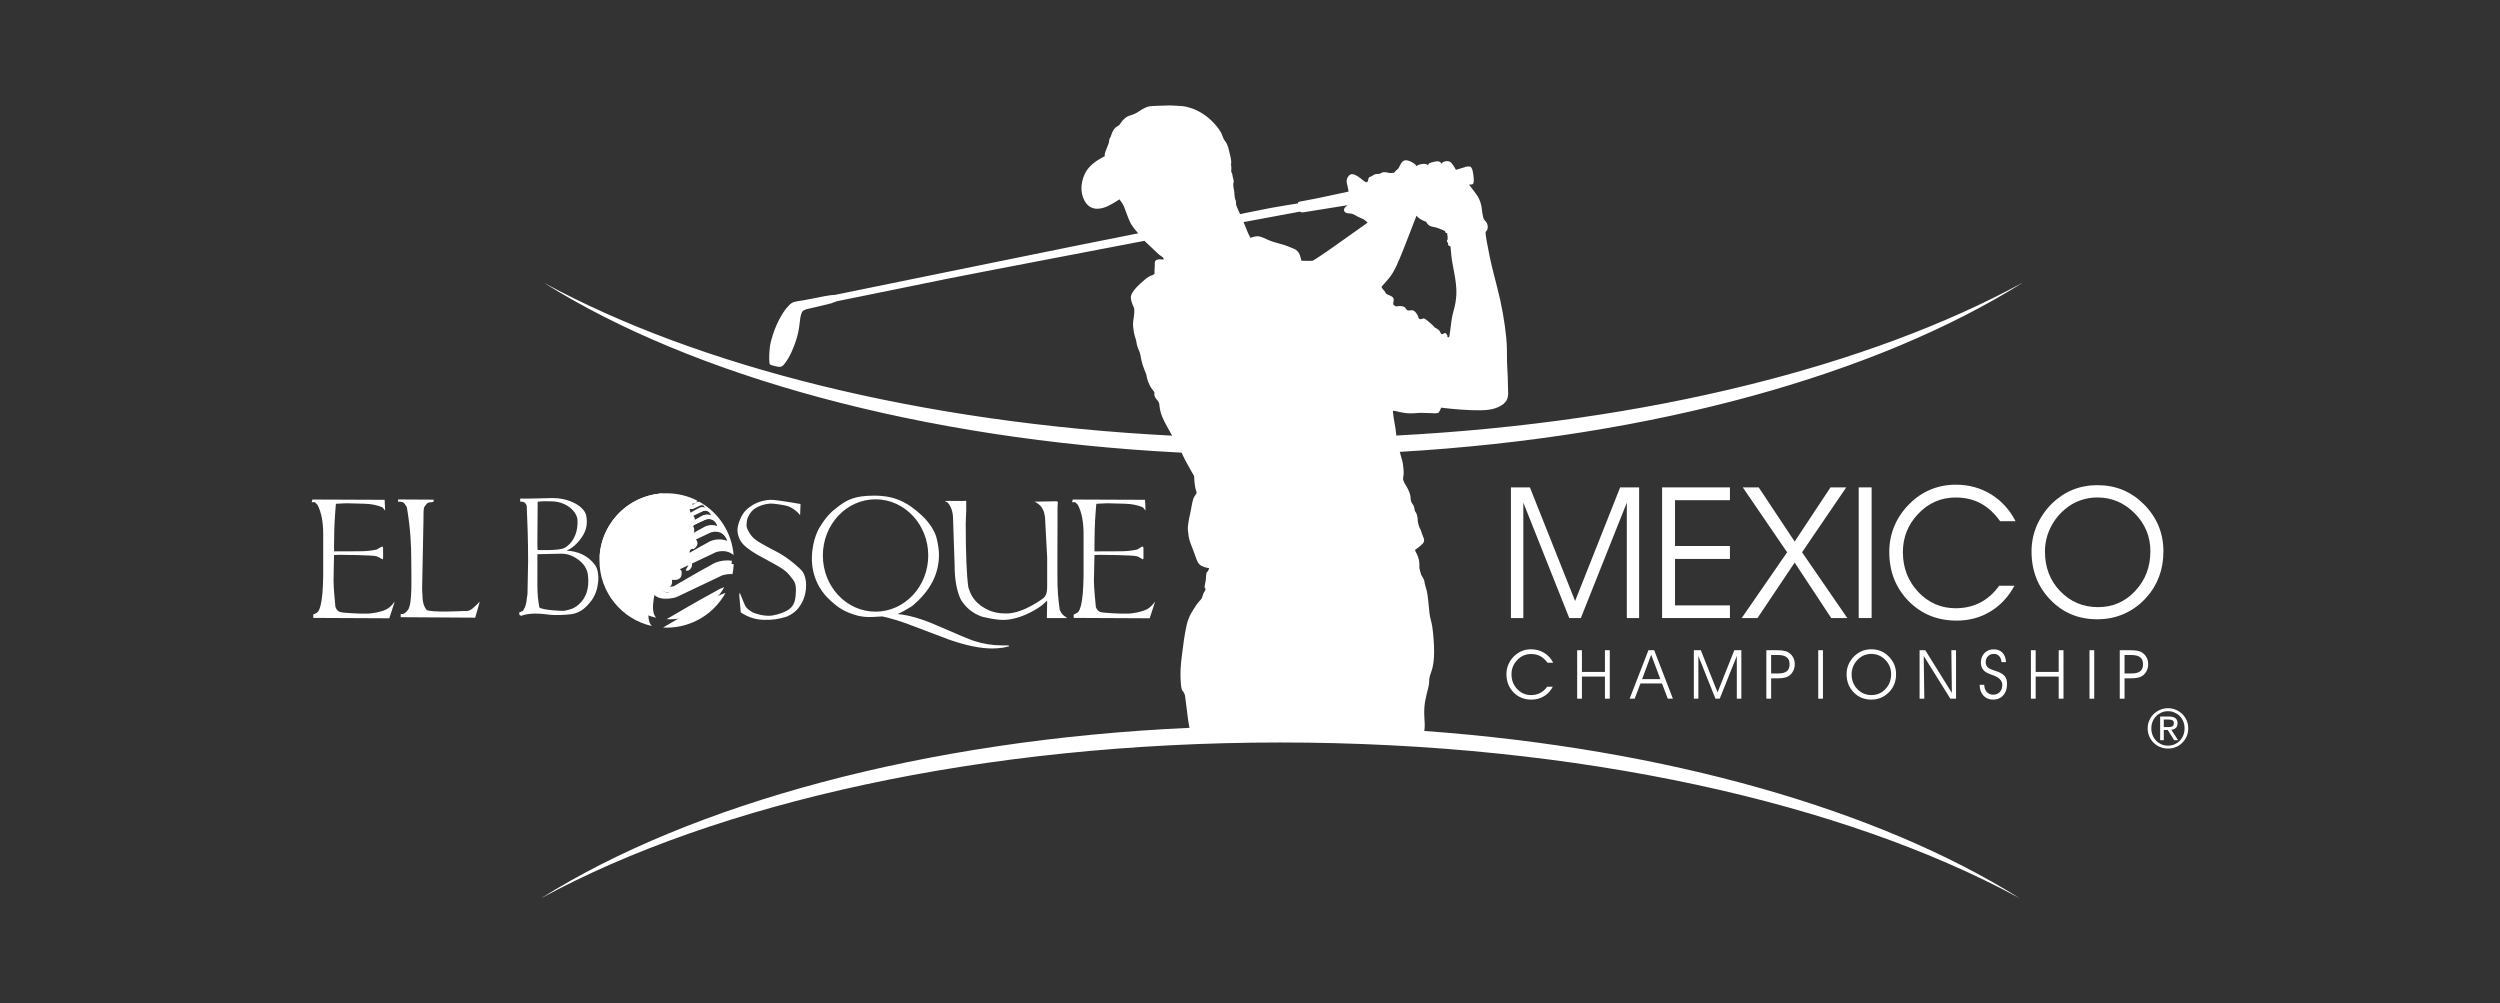 <?xml version="1.0" encoding="utf-8"?>
<!-- Generator: Adobe Illustrator 16.0.0, SVG Export Plug-In . SVG Version: 6.00 Build 0)  -->
<!DOCTYPE svg PUBLIC "-//W3C//DTD SVG 1.1 Tiny//EN" "http://www.w3.org/Graphics/SVG/1.1/DTD/svg11-tiny.dtd">
<svg version="1.1" baseProfile="tiny" id="Layer_1" xmlns="http://www.w3.org/2000/svg" xmlns:xlink="http://www.w3.org/1999/xlink"
	 x="0px" y="0px" width="249.139px" height="100px" viewBox="0 0 249.139 100" xml:space="preserve">
<rect x="0" y="0" width="249.139" height="100" fill="#333333" stroke="none"/>
<g>
	<g>
		<g>
			<g>
				<polygon fill="#FFFFFF" points="150.571,61.591 150.571,48.571 152.462,48.571 156.969,59.894 161.457,48.571 163.348,48.571 
					163.348,61.591 162.123,61.591 162.123,50.088 157.54,61.591 156.385,61.591 151.808,50.088 151.808,61.591 				"/>
			</g>
			<g>
				<polygon fill="#FFFFFF" points="166.926,54.411 172.396,54.411 172.396,55.7 166.926,55.7 166.926,60.331 172.396,60.331 
					172.396,61.591 165.637,61.591 165.637,48.571 172.396,48.571 172.396,49.847 166.926,49.847 				"/>
			</g>
			<g>
				<polygon fill="#FFFFFF" points="175.145,61.591 173.57,61.591 178.097,55.038 173.679,48.571 175.265,48.571 178.848,53.968 
					182.418,48.571 183.988,48.571 179.584,55.038 184.094,61.591 182.491,61.591 178.848,56.065 				"/>
			</g>
			<g>
				<rect x="185.23" y="48.571" fill="#FFFFFF" width="1.287" height="13.02"/>
			</g>
			<g>
				<path fill="#FFFFFF" d="M199.324,51.942c-0.584-0.813-1.234-1.407-1.959-1.789c-0.723-0.385-1.549-0.574-2.469-0.574
					c-1.451,0-2.691,0.535-3.721,1.611c-1.027,1.072-1.542,2.35-1.542,3.828c0,1.574,0.515,2.896,1.536,3.98
					c1.019,1.075,2.264,1.617,3.727,1.617c0.896,0,1.712-0.188,2.439-0.561c0.73-0.378,1.358-0.937,1.897-1.684h1.519
					c-0.6,1.108-1.393,1.966-2.397,2.572c-1.003,0.608-2.121,0.905-3.367,0.905c-1.915,0-3.515-0.651-4.796-1.956
					c-1.277-1.309-1.914-2.938-1.914-4.894c0-0.911,0.17-1.78,0.516-2.595c0.348-0.814,0.852-1.557,1.521-2.209
					c0.621-0.621,1.318-1.092,2.09-1.408c0.771-0.321,1.607-0.482,2.512-0.482c1.287,0,2.453,0.32,3.492,0.953
					c1.031,0.633,1.854,1.523,2.453,2.683L199.324,51.942L199.324,51.942z"/>
			</g>
			<g>
				<path fill="#FFFFFF" d="M154.221,66.046c-0.221-0.296-0.46-0.517-0.729-0.66c-0.265-0.139-0.572-0.211-0.913-0.211
					c-0.534,0-1,0.198-1.376,0.599c-0.383,0.395-0.574,0.87-0.574,1.418c0,0.587,0.189,1.074,0.566,1.476
					c0.381,0.401,0.842,0.601,1.384,0.601c0.331,0,0.633-0.069,0.904-0.208c0.271-0.143,0.505-0.352,0.702-0.628h0.563
					c-0.224,0.414-0.517,0.733-0.887,0.955c-0.372,0.223-0.791,0.333-1.251,0.333c-0.709,0-1.302-0.239-1.774-0.72
					c-0.473-0.486-0.71-1.088-0.71-1.819c0-0.332,0.06-0.656,0.191-0.959c0.126-0.3,0.316-0.576,0.563-0.822
					c0.231-0.225,0.486-0.401,0.778-0.521c0.282-0.114,0.591-0.174,0.927-0.174c0.48,0,0.91,0.114,1.295,0.351
					c0.388,0.235,0.688,0.565,0.91,0.991H154.221L154.221,66.046z"/>
			</g>
			<g>
				<polygon fill="#FFFFFF" points="157.648,69.627 157.174,69.627 157.174,64.798 157.648,64.798 157.648,66.962 159.941,66.962 
					159.941,64.798 160.423,64.798 160.423,69.627 159.941,69.627 159.941,67.424 157.648,67.424 				"/>
			</g>
			<g>
				<g>
					<path fill="#FFFFFF" d="M164.848,64.798h-0.572l-1.873,4.829h0.5l0.577-1.516h2.147l0.578,1.516h0.508L164.848,64.798z
						 M163.645,67.677l0.905-2.426l0.914,2.426H163.645z"/>
				</g>
			</g>
			<g>
				<polygon fill="#FFFFFF" points="168.8,69.627 168.8,64.798 169.496,64.798 171.164,68.999 172.834,64.798 173.535,64.798 
					173.535,69.627 173.082,69.627 173.082,65.367 171.381,69.627 170.955,69.627 169.252,65.367 169.252,69.627 				"/>
			</g>
			<g>
				<g>
					<path fill="#FFFFFF" d="M178.688,65.495c-0.118-0.207-0.28-0.371-0.491-0.5c-0.116-0.07-0.265-0.117-0.439-0.146
						c-0.177-0.033-0.418-0.051-0.708-0.051h-1.024v4.829h0.478v-2.03h0.632c0.273,0,0.5-0.016,0.684-0.057
						c0.176-0.036,0.326-0.101,0.456-0.186c0.186-0.123,0.322-0.287,0.427-0.492c0.107-0.207,0.156-0.432,0.156-0.674
						C178.857,65.927,178.801,65.698,178.688,65.495z M178.064,66.896c-0.186,0.145-0.477,0.219-0.865,0.219h-0.696v-1.842h0.661
						c0.41,0,0.707,0.078,0.895,0.229c0.19,0.144,0.283,0.381,0.283,0.706C178.342,66.517,178.249,66.745,178.064,66.896z"/>
				</g>
			</g>
			<g>
				<rect x="181.198" y="64.798" fill="#FFFFFF" width="0.47" height="4.829"/>
			</g>
			<g>
				<g>
					<path fill="#FFFFFF" d="M188.767,66.217c-0.124-0.296-0.313-0.564-0.552-0.806c-0.238-0.236-0.502-0.413-0.792-0.533
						c-0.288-0.114-0.604-0.174-0.94-0.174c-0.333,0-0.64,0.06-0.924,0.174c-0.282,0.117-0.545,0.297-0.779,0.521
						c-0.244,0.246-0.432,0.522-0.563,0.822c-0.133,0.308-0.194,0.627-0.194,0.959c0,0.725,0.231,1.323,0.707,1.813
						c0.47,0.486,1.053,0.727,1.75,0.727c0.358,0,0.691-0.063,1.005-0.203c0.309-0.136,0.587-0.338,0.834-0.611
						c0.209-0.232,0.368-0.492,0.477-0.779c0.106-0.287,0.158-0.602,0.158-0.945C188.953,66.839,188.895,66.517,188.767,66.217z
						 M187.898,68.663c-0.375,0.405-0.84,0.604-1.393,0.604c-0.563,0-1.029-0.199-1.412-0.598c-0.387-0.4-0.57-0.892-0.57-1.481
						c0-0.295,0.061-0.582,0.193-0.86c0.131-0.282,0.313-0.515,0.541-0.714c0.175-0.148,0.367-0.263,0.576-0.335
						c0.207-0.074,0.422-0.116,0.646-0.116c0.548,0,1.009,0.203,1.401,0.596c0.391,0.398,0.582,0.871,0.582,1.417
						C188.463,67.766,188.279,68.259,187.898,68.663z"/>
				</g>
			</g>
			<g>
				<g>
					<path fill="#FFFFFF" d="M215.096,52.377c-0.328-0.79-0.826-1.504-1.475-2.151c-0.635-0.624-1.329-1.097-2.104-1.415
						c-0.767-0.306-1.608-0.462-2.51-0.462c-0.88,0-1.697,0.156-2.454,0.462c-0.761,0.309-1.456,0.78-2.086,1.386
						c-0.649,0.658-1.146,1.391-1.495,2.189c-0.345,0.816-0.518,1.674-0.518,2.565c0,1.922,0.621,3.523,1.88,4.823
						c1.254,1.301,2.812,1.941,4.665,1.941c0.96,0,1.852-0.179,2.678-0.544c0.829-0.364,1.567-0.906,2.227-1.629
						c0.559-0.624,0.979-1.317,1.262-2.083c0.287-0.764,0.43-1.6,0.43-2.509C215.596,54.034,215.436,53.171,215.096,52.377z
						 M212.782,58.894c-0.995,1.075-2.234,1.611-3.703,1.611c-1.493,0-2.753-0.536-3.772-1.594
						c-1.016-1.059-1.516-2.376-1.516-3.941c0-0.783,0.161-1.551,0.509-2.298c0.355-0.749,0.845-1.378,1.45-1.894
						c0.463-0.402,0.98-0.704,1.53-0.901c0.556-0.198,1.121-0.303,1.72-0.303c1.457,0,2.693,0.532,3.739,1.585
						c1.043,1.058,1.559,2.313,1.559,3.772C214.297,56.5,213.797,57.819,212.782,58.894z"/>
				</g>
			</g>
			<g>
				<polygon fill="#FFFFFF" points="194.514,69.053 194.463,64.798 194.93,64.798 194.93,69.627 194.362,69.627 191.711,65.373 
					191.768,69.627 191.298,69.627 191.298,64.798 191.865,64.798 				"/>
			</g>
			<g>
				<path fill="#FFFFFF" d="M197.281,68.244h0.457c0.01,0.301,0.094,0.541,0.254,0.716c0.158,0.18,0.375,0.27,0.631,0.27
					c0.281,0,0.502-0.09,0.672-0.268c0.161-0.177,0.245-0.41,0.245-0.718c0-0.433-0.341-0.764-1.015-0.986
					c-0.054-0.018-0.093-0.034-0.119-0.042c-0.354-0.121-0.609-0.274-0.764-0.461c-0.155-0.186-0.236-0.43-0.236-0.731
					c0-0.386,0.124-0.698,0.355-0.946c0.247-0.246,0.557-0.367,0.935-0.367c0.365,0,0.648,0.114,0.861,0.334
					c0.219,0.227,0.331,0.535,0.354,0.943h-0.447c-0.025-0.264-0.102-0.467-0.236-0.606c-0.133-0.147-0.306-0.218-0.532-0.218
					c-0.236,0-0.437,0.079-0.586,0.236c-0.15,0.152-0.226,0.352-0.226,0.594c0,0.127,0.023,0.237,0.07,0.324
					c0.044,0.098,0.114,0.177,0.209,0.252c0.104,0.077,0.301,0.16,0.589,0.253c0.165,0.054,0.294,0.093,0.375,0.132
					c0.315,0.117,0.542,0.277,0.681,0.462c0.141,0.188,0.205,0.438,0.205,0.75c0,0.465-0.125,0.845-0.379,1.127
					c-0.258,0.288-0.595,0.427-1.016,0.427c-0.391,0-0.713-0.133-0.96-0.403C197.414,69.046,197.287,68.691,197.281,68.244z"/>
			</g>
			<g>
				<polygon fill="#FFFFFF" points="202.867,69.627 202.391,69.627 202.391,64.798 202.867,64.798 202.867,66.962 205.16,66.962 
					205.16,64.798 205.639,64.798 205.639,69.627 205.16,69.627 205.16,67.424 202.867,67.424 				"/>
			</g>
			<g>
				<rect x="208.23" y="64.798" fill="#FFFFFF" width="0.471" height="4.829"/>
			</g>
			<g>
				<g>
					<path fill="#FFFFFF" d="M213.907,65.495c-0.117-0.207-0.277-0.371-0.488-0.5c-0.119-0.07-0.266-0.117-0.443-0.146
						c-0.174-0.033-0.409-0.051-0.7-0.051h-1.03v4.829h0.477v-2.03h0.633c0.277,0,0.505-0.016,0.679-0.057
						c0.178-0.036,0.334-0.101,0.463-0.186c0.184-0.123,0.324-0.287,0.428-0.492c0.104-0.207,0.154-0.432,0.154-0.674
						C214.079,65.927,214.022,65.698,213.907,65.495z M213.282,66.896c-0.188,0.145-0.471,0.219-0.864,0.219h-0.696v-1.842h0.657
						c0.417,0,0.713,0.078,0.901,0.229c0.193,0.144,0.285,0.381,0.285,0.706C213.565,66.517,213.473,66.745,213.282,66.896z"/>
				</g>
			</g>
			<g>
				<g>
					<path fill="#FFFFFF" d="M217.912,71.794c-0.107-0.248-0.254-0.458-0.439-0.641c-0.178-0.176-0.391-0.316-0.637-0.42
						c-0.244-0.104-0.506-0.157-0.781-0.157c-0.279,0-0.539,0.053-0.783,0.157c-0.248,0.103-0.461,0.244-0.648,0.42
						c-0.18,0.182-0.33,0.393-0.434,0.641c-0.107,0.238-0.166,0.506-0.166,0.787c0,0.29,0.059,0.56,0.166,0.803
						c0.104,0.244,0.254,0.461,0.434,0.639c0.188,0.184,0.4,0.326,0.648,0.426c0.244,0.1,0.504,0.15,0.783,0.15
						c0.275,0,0.537-0.051,0.781-0.15c0.246-0.1,0.459-0.242,0.637-0.426c0.185-0.178,0.332-0.395,0.439-0.639
						c0.105-0.243,0.16-0.513,0.16-0.803C218.072,72.3,218.018,72.032,217.912,71.794z M217.58,73.269
						c-0.082,0.207-0.201,0.391-0.349,0.543c-0.148,0.154-0.324,0.279-0.525,0.364c-0.199,0.088-0.416,0.131-0.65,0.131
						c-0.236,0-0.459-0.043-0.66-0.131c-0.201-0.087-0.375-0.21-0.525-0.364c-0.15-0.152-0.268-0.336-0.352-0.543
						c-0.082-0.211-0.127-0.441-0.127-0.688c0-0.241,0.045-0.466,0.127-0.672c0.084-0.211,0.201-0.39,0.352-0.542
						c0.15-0.153,0.324-0.269,0.525-0.359c0.201-0.092,0.424-0.132,0.66-0.132c0.234,0,0.451,0.04,0.65,0.132
						c0.201,0.091,0.377,0.206,0.525,0.359c0.148,0.152,0.264,0.331,0.349,0.542c0.084,0.207,0.123,0.431,0.123,0.672
						C217.703,72.827,217.664,73.058,217.58,73.269z"/>
				</g>
			</g>
			<g>
				<g>
					<path fill="#FFFFFF" d="M216.387,72.726c0.174-0.018,0.318-0.076,0.436-0.176c0.123-0.097,0.182-0.25,0.182-0.463
						c0-0.229-0.066-0.395-0.205-0.51c-0.137-0.107-0.34-0.168-0.619-0.168h-0.91v2.357h0.363v-1.016h0.393l0.637,1.016h0.393
						L216.387,72.726z M216.02,72.457h-0.387v-0.749h0.488c0.061,0,0.117,0.004,0.186,0.017c0.063,0.007,0.115,0.024,0.166,0.046
						c0.049,0.027,0.088,0.063,0.119,0.111c0.031,0.043,0.045,0.111,0.045,0.188c0,0.094-0.018,0.164-0.049,0.217
						c-0.039,0.054-0.082,0.092-0.139,0.117c-0.061,0.022-0.123,0.039-0.197,0.043C216.18,72.453,216.1,72.457,216.02,72.457z"/>
				</g>
			</g>
			<path fill="#FFFFFF" d="M70.916,56.272c-1.354,0.725-3.76,2.145-3.76,2.145c-1.728,0.461-0.721-2.521-0.721-2.521
				c0.246,0.759,1.686,0.377,1.686,0.377c1.316-0.655,3.205-1.518,3.205-1.518c0.744-0.201,1.254-0.006,1.597,0.283
				c-0.169-2.107-1.392-3.917-3.141-4.898c-0.142-0.022-0.23,0.043-0.23,0.043c-0.158,0.082-0.429,0.244-0.429,0.244
				c-0.195,0.052-0.083-0.287-0.083-0.287c0.029,0.087,0.19,0.043,0.19,0.043c0.117-0.054,0.269-0.129,0.336-0.158
				c-0.84-0.432-1.795-0.672-2.807-0.672c-3.415,0-6.184,2.768-6.184,6.181c0,2.941,2.057,5.405,4.813,6.028
				c-0.741-0.754,0.07-3.162,0.07-3.162c0.328,1.001,2.223,0.496,2.223,0.496c1.729-0.871,4.22-2,4.22-2
				c0.339-0.094,0.644-0.12,0.914-0.109c0.063-0.291,0.101-0.598,0.118-0.902C71.729,55.7,70.916,56.272,70.916,56.272z
				 M68.689,50.628c0.056,0.174,0.38,0.087,0.38,0.087c0.3-0.15,0.726-0.345,0.726-0.345c0.398-0.109,0.501,0.293,0.501,0.293
				c-0.349-0.124-0.595,0.052-0.595,0.052c-0.31,0.162-0.847,0.481-0.847,0.481C68.462,51.304,68.689,50.628,68.689,50.628z
				 M68.41,51.321c0.082,0.262,0.576,0.136,0.576,0.136c0.453-0.23,1.107-0.528,1.107-0.528c0.608-0.162,0.766,0.441,0.766,0.441
				c-0.533-0.18-0.906,0.087-0.906,0.087c-0.469,0.248-1.301,0.739-1.301,0.739C68.061,52.353,68.41,51.321,68.41,51.321z
				 M67.806,52.353c0.132,0.394,0.874,0.201,0.874,0.201c0.682-0.346,1.66-0.789,1.66-0.789c0.911-0.253,1.145,0.66,1.145,0.66
				c-0.791-0.279-1.361,0.129-1.361,0.129c-0.7,0.365-1.944,1.104-1.944,1.104C67.286,53.896,67.806,52.353,67.806,52.353z
				 M67.232,53.792c0.184,0.558,1.239,0.278,1.239,0.278c0.968-0.486,2.358-1.118,2.358-1.118c1.303-0.354,1.633,0.943,1.633,0.943
				c-1.133-0.399-1.932,0.175-1.932,0.175c-0.995,0.532-2.771,1.575-2.771,1.575C66.493,55.983,67.232,53.792,67.232,53.792z
				 M66.429,61.704c0.109,0.007,0.219,0.011,0.331,0.011c2.332,0,4.361-1.291,5.414-3.198c-0.516,0.169-0.813,0.379-0.813,0.379
				C69.649,59.81,66.677,61.558,66.429,61.704z"/>
			<path fill="#FFFFFF" d="M39.32,60.007l-0.525,1.607l-7.577-0.036v-0.333c0,0,0.405-0.168,0.495-0.305
				c0.166-0.258,0.314-0.712,0.411-1.76c0.147-1.619,0.006-0.035,0.006-0.051c0.042-0.545,0.07-1.146,0.079-1.801
				c0.009-0.448,0.009-1.036,0-1.776c0-0.865,0-2.329,0-2.329c0-1.226-0.191-2.195-0.572-2.915l-0.263-0.264h-0.308l0.058-0.264
				l7.208,0.028l0.027,0.559l0.02,0.509l-0.262-0.315c-0.494-0.219-1.083-0.343-1.771-0.361c-0.592-0.015-1.194-0.031-1.799-0.047
				L33.519,50.2l-0.049,0.045c0,0-0.117,1.365-0.154,2.461c-0.034,1.096-0.024,2.24-0.024,2.24c0.179,0.012,2.267-0.011,2.588-0.011
				c0.617,0,1.176-0.06,1.678-0.174c0,0,0.217-0.144,0.422-0.259c0.197-0.113,0.197,0.107,0.197,0.107v1.035l-0.059,0.107
				c0,0-0.255-0.175-0.561-0.309c-0.303-0.133-3.681-0.152-3.681-0.152l-0.585,0.02c0,0-0.045,1.782-0.049,2.52
				c-0.008,0.73,0.165,2.431,0.165,2.431s-0.02,0.247,0.136,0.458c0.149,0.212,0.333,0.268,0.333,0.268
				c0.293,0.099,1.993,0.178,2.539,0.164c0.801,0.011,1.503-0.212,1.503-0.212s0.515-0.104,0.877-0.402
				c0.366-0.301,0.479-0.527,0.479-0.527h0.047V60.007z M47.81,59.953c-0.119,0.466-0.455,1.6-0.455,1.6l-7.421-0.046v-0.339
				c0,0,0.305,0.195,0.735-0.413c0.435-0.604,0.317-3.166,0.317-4.787c0-1.712-0.083-3.289-0.436-5.399c0,0-0.219-0.454-0.414-0.523
				C39.938,49.975,39.672,50,39.672,50v-0.226l3.552,0.02c0,0.078-0.008,0.092-0.036,0.219c-0.212,0.056-0.302,0.021-0.494,0.077
				c-0.188,0.057-0.43,0.472-0.43,0.472c-0.082,0.348-0.049,0.69-0.063,1.315c-0.01,0.683-0.135,6.854-0.135,6.854
				c0.018,0.287,0.035,0.582,0.046,0.879c0.019,0.35,0.096,0.65,0.23,0.912c0.017,0.063,0.173,0.273,0.182,0.273
				c0.536,0.267,3.771,0.094,3.771,0.094s0.363,0.087,0.753-0.213C47.43,60.37,47.81,59.953,47.81,59.953z M59.309,56.325
				c0.529,0.738,0.395,2.527-0.369,3.527c-0.756,0.991-1.392,1.339-2.378,1.393c0,0-1.119,0.118-2.077-0.016
				c-0.524-0.074-0.923-0.08-1.176-0.08c-0.516,0-0.969,0.072-1.359,0.219l-0.173-0.064l-0.044-0.26l0.354-0.154
				c0.177-0.213,0.293-0.494,0.356-0.834c0.037-0.295,0.08-0.588,0.124-0.875l0.061-3.227c0-2.09-0.061-3.911-0.136-5.492
				c0,0,0-0.174-0.175-0.345c-0.169-0.173-0.475-0.116-0.475-0.116v-0.309c0.353,0.018,2.813-0.05,3.109-0.055
				c1.811-0.039,3.274,0.846,3.465,1.734c0.189,0.881-0.094,1.514-0.094,1.514s-0.185,0.562-0.782,1.204
				c-0.598,0.638-1.089,0.784-1.089,0.784C57.597,54.935,58.616,55.363,59.309,56.325z M57.232,51.028
				c-0.478-0.658-1.366-1.065-2.261-1.065c-0.268,0-0.796-0.046-1.39,0.037l-0.029,4.148l0.017,0.66c0,0,2.135,0.091,2.675-0.198
				c0.848-0.454,1.265-1.438,1.304-2.34C57.571,51.852,57.588,51.524,57.232,51.028z M58.583,57.261
				c-0.084-0.595-0.414-1.104-1.003-1.524c-0.543-0.391-1.112-0.575-1.695-0.558l-2.33,0.051l-0.002,3.178
				c0.009,0.813,0.078,1.521,0.199,2.129c0.313,0.266,2.309,0.373,2.549,0.322c0.727-0.162,0.801-0.227,1.139-0.43
				c0.793-0.577,1.188-1.41,1.188-2.5C58.629,57.712,58.612,57.491,58.583,57.261z M79.951,56.926
				c0.281,0.396,0.387,0.917,0.382,1.39c-0.005,1.189-0.464,1.879-0.767,2.281c-0.433,0.565-1.158,0.85-1.158,0.85
				c-0.814,0.258-1.377,0.335-2.238,0.324c-0.863-0.014-1.595-0.248-2.348-0.741l-0.15-1.712l0.045-0.264
				c0.152,0.354,0.355,0.888,0.512,1.241c0.205,0.401,0.441,0.532,0.814,0.749c0.544,0.213,1.07,0.324,1.577,0.324
				c0.47,0,1.234-0.215,1.74-0.479c0.805-0.42,0.934-1.03,0.956-2.037c0.021-0.781-0.229-1.002-0.476-1.33
				c-0.507-0.642-0.717-0.807-2.457-1.746c-2.578-1.328-2.643-1.906-2.819-2.454c-0.182-0.55,0.016-1.186,0.261-1.72
				c0.259-0.579,0.655-0.953,1.169-1.264c0.57-0.353,1.332-0.544,1.93-0.526c0.593,0.016,2.855,0.414,2.855,0.414l-0.043,1.113
				c-0.332-0.425-0.891-0.845-1.437-0.954c-0.549-0.115-1.23-0.211-1.542-0.2c-0.315,0.013-1.471,0.184-1.979,0.938
				c-0.425,0.638-0.34,0.861-0.379,1.167c-0.025,0.233,0.118,0.657,0.553,1.179c0.354,0.434,1.282,0.901,2.587,1.589
				C78.611,55.626,79.797,56.708,79.951,56.926z M100.485,64.315h-0.647c-0.949,0-1.877-0.148-2.795-0.451
				c-0.381-0.121-1.619-0.641-3.717-1.552c-1.482-0.649-2.77-1.022-3.856-1.114l0.093-0.061l0.121-0.045
				c0.328-0.147,1.219-0.697,1.219-0.697c1.778-1.479,2.67-3.177,2.67-5.09c0-0.545-0.098-1.097-0.232-1.667
				c-0.15-0.646-0.701-1.559-1.526-2.317c-1.422-1.301-2.695-1.938-4.751-1.926c-1.891,0.012-2.639,0.398-3.57,1.115
				c-0.564,0.437-1.105,0.859-1.837,2.088c0,0-0.7,1.089-0.747,2.92c-0.051,1.838,0.762,3.313,1.71,4.199
				c0.944,0.89,1.474,1.185,2.423,1.512c1.195,0.412,2.117,0.221,2.885,0.202c0.195,0.04,0.395,0.085,0.595,0.139
				c0.522,0.134,1.073,0.304,1.654,0.509c1.466,0.543,2.917,1.096,4.37,1.65c1.695,0.596,3.141,0.896,4.335,0.896
				c0.35,0,0.694-0.029,1.032-0.077h0.044l0.636-0.148L100.485,64.315z M87.25,60.955c-2.898,0-5.248-2.504-5.248-5.597
				c0-3.092,2.35-5.599,5.248-5.599c2.902,0,5.254,2.507,5.254,5.599C92.504,58.451,90.152,60.955,87.25,60.955z M106.347,61.591
				h-2.021l0.03-1.738l-0.538,0.482c0,0-1.658,1.291-3.592,1.436c-0.922,0.067-2.386-0.324-2.386-0.324
				c-1.018-0.372-1.589-0.932-2.063-1.651l-0.049-0.094c-0.402-0.87-0.596-2.016-0.596-3.422c0-0.194-0.147-4.366-0.161-4.769
				c-0.024-0.454-0.139-0.841-0.336-1.171l-0.199-0.266l-0.277-0.138c0.237-0.053,1.892,0.022,2.128-0.029
				c0.022,0.502,0.005,1.251-0.047,2.238c0,3.041,0.089,5.17,0.262,6.387l0.109,0.308c0.256,0.761,0.787,1.362,1.588,1.804
				c0.71,0.394,1.384,0.494,2.085,0.494c1.735,0,3.714-1.544,3.714-1.544c0.37-0.367,0.358-0.779,0.358-1.265
				c0-0.151,0-0.352,0-0.599v-2.178l-0.216-4.042l-0.102-0.492c0,0-0.15-0.422-0.422-0.679s-0.53-0.345-0.53-0.345l2.212-0.041
				l0.122,0.061l-0.034,0.572V52.3c0,0-0.023,4.859,0,6.018c0.027,1.15,0.22,2.451,0.22,2.451l0.158,0.31l0.179,0.214
				L106.347,61.591z M115.095,60.007l-0.521,1.607L107,61.578v-0.333c0,0,0.398-0.168,0.492-0.305
				c0.166-0.258,0.309-0.712,0.41-1.76c0.148-1.619,0.004-0.035,0.004-0.051c0.045-0.545,0.068-1.146,0.078-1.801
				c0.009-0.448,0.009-1.036,0-1.776c0-0.865,0-2.329,0-2.329c0-1.226-0.191-2.195-0.57-2.915l-0.263-0.264h-0.31l0.063-0.264
				l7.205,0.028l0.03,0.559l0.017,0.509l-0.261-0.315c-0.493-0.219-1.082-0.343-1.77-0.361c-0.597-0.015-1.194-0.031-1.802-0.047
				l-1.026,0.047l-0.047,0.045c0,0-0.122,1.365-0.154,2.461c-0.038,1.096-0.024,2.24-0.024,2.24
				c0.174,0.012,2.267-0.011,2.584-0.011c0.617,0,1.178-0.06,1.68-0.174c0,0,0.219-0.144,0.42-0.259
				c0.197-0.113,0.197,0.107,0.197,0.107v1.035l-0.061,0.107c0,0-0.246-0.175-0.557-0.309c-0.305-0.133-3.685-0.152-3.685-0.152
				l-0.581,0.02c0,0-0.046,1.782-0.054,2.52c-0.007,0.73,0.174,2.431,0.174,2.431s-0.024,0.247,0.13,0.458
				c0.152,0.212,0.331,0.268,0.331,0.268c0.302,0.099,1.997,0.178,2.544,0.164c0.803,0.011,1.496-0.212,1.496-0.212
				s0.514-0.104,0.882-0.402c0.363-0.301,0.478-0.527,0.478-0.527h0.044V60.007z"/>
			<g>
				<path fill="#FFFFFF" d="M59.818,55.813c-0.064-0.053-0.039-0.383-0.039-0.383l-0.025,0.005c0.09-1.419,0.627-2.822,1.635-3.978
					c1.227-1.414,2.925-2.189,4.661-2.289l0.003,0.035c0.014,0.092,0.641,0.104,0.782,0.21c0.132,0.101,0.251,0.041,0.251,0.041
					c1.049,0.049,0.969,0.496,0.969,0.496c0.9,0.116,0.734,0.671,0.734,0.671c-0.17,0.275,0.173,0.65,0.173,0.65
					c0.583,0.434,0.112,1.168,0.112,1.168c0.232,0.321,0.031,0.786,0.031,0.786c-0.051,0.145,0.158,0.437,0.158,0.437
					c0.62,0.609-0.134,1.05-0.134,1.05c-0.331-0.087-0.401,0.224-0.401,0.224c0.036,0.45-0.248,0.672-0.248,0.672
					c-0.566,0.075-0.693,0.35-0.693,0.35c-0.381,0.523,0.121,0.925,0.121,0.925c0.219,1.129-0.947,0.894-0.947,0.894
					c0.17,0.978-0.939,0.92-0.939,0.92c-0.047,0.939-1.086,0.521-1.086,0.521c-0.236-0.116-0.244,0.004-0.244,0.004
					c0.17,0.589-0.416,0.669-0.416,0.669c-0.385,0.061-0.636-0.311-0.636-0.311c-0.495-0.431-0.87-0.145-0.87-0.145
					c-0.376,0.729-1.008-0.377-1.008-0.377c-0.188,0.136-0.611-0.289-0.611-0.289c-0.3-0.868-0.725-0.764-0.725-0.764
					c-0.283,0.534-0.488-1.1-0.488-1.1C59.754,56.759,59.818,55.813,59.818,55.813 M60.483,58.237c0,0,0.235,1.048,0.63,0.837
					c0,0-0.178-0.239-0.186-0.378c0,0-0.102-0.168-0.193-0.235C60.734,58.461,60.473,58.333,60.483,58.237 M61.369,59.474
					c0,0,0.193,0.467,0.541,0.397C61.91,59.871,61.638,59.535,61.369,59.474 M62.955,59.99c0,0,0.313,0.632,0.822,0.153
					C63.777,60.146,63.335,59.794,62.955,59.99 M68.328,56.832c0.344,0.195,0.588-0.309,0.588-0.309
					c0.173-0.463-0.158-0.591-0.158-0.591C68.689,56.284,68.307,56.821,68.328,56.832"/>
				<path fill="#FFFFFF" d="M60.548,52.778c0,0,0.422-0.557,0.495-0.828c0,0,0.263-0.137,0.377-0.305c0,0-0.158,0.254-0.23,0.337
					c0,0-0.063,0.723-0.54,0.896c0,0,0.104,0.775-0.251,1.178c0,0-0.165,0.566-0.07,0.651c0,0,0.102,0.015,0.078,0.04
					c-0.02,0.033-0.005,0.119-0.005,0.119s0.275,0.334,0.104,0.74c0,0,0.005,0.025,0.106-0.02c0,0,0.556-0.186,0.255,0.908
					c0,0,0.341-0.313,0.56-0.165c0,0,0.207,0.032,0.319,0.134c0,0,0.174,0.808,0.729,0.759c0,0,0.098,0.764,0.979,0.699
					c0,0,0.049-0.665,0.879-0.37c0,0,0.073-0.398,0.258-0.487c0,0-0.555-0.329-0.431-0.816c0,0,0.047-0.531,0.773-0.515l0.119-0.059
					c0,0-0.283-0.836,0.818-1.086c0,0,0.069-1.119,1.059-0.771c0,0,0.055-0.554,0.252-0.65c0,0-0.879-0.581-0.082-1.075
					c0,0-0.145-0.606-0.529-0.675c0,0-0.527,0.087-0.667,0.23c0,0-0.833-0.344-0.476-0.84c0,0,0.047-0.086-0.021-0.098
					c0,0-0.674,0.062-0.468-0.395c0,0-0.358-0.466-0.931-0.153c0,0-0.447-0.226-1.068,0.287c0,0-0.407,0.013-0.748,0.35
					c0,0,0.355-0.469,0.814-0.459c0,0,0.583-0.418,0.669-0.354c0,0,0.787-0.004,1.149-0.257c0,0,0.486-0.435,0.996-0.088
					c0,0,0.377,0.08,0.32,0.366c0,0,0.121,0.413,0.422,0.469c0,0-0.271,0.496,0.499,0.748c0,0-0.319,0.949,0.708,0.79
					c0,0-0.075-0.603-0.453-0.79c0,0,0.477-0.158,0.754,0.319c0,0-0.02,0.317-0.213,0.538c0,0,0.27,0.772,0.02,1.082
					c0,0,0.678,0.299,0.363,0.84c0,0-0.354,0.533-0.756,0.361c0,0-0.153,0.728-0.437,0.865c0,0-0.667,0.139-0.642,0.826
					c0,0,0.615,0.6,0.044,1.199c0,0-0.483,0.262-0.821,0.086c0,0,0.183,0.479-0.232,0.801c0,0-0.482,0.182-0.734-0.036
					c0,0-0.045,0.506-0.591,0.509c0,0-0.753-0.195-0.854-0.409c0,0-0.552-0.095-0.614-0.025c0,0-0.083-0.55-0.541-0.714
					c0,0-0.65,0.158-0.017,0.372c0,0,0.501,0.149,0.482,0.481c0,0-0.077,0.511-0.613,0.156c0,0-0.333-0.402-0.341-0.521
					c0,0-0.508-0.279-0.554-0.225c0,0-0.095-1.231-0.675-0.799c0,0-0.322-0.786-0.26-0.893c0,0-0.26-0.466-0.148-0.713
					c0,0-0.261-0.392,0.096-1.001l0.129-0.339c0,0-0.02-0.432,0.119-0.608c0,0-0.139,0.529,0.022,0.339l0.017-0.501
					c0,0,0.129-0.195,0.213-0.312C60.533,52.905,60.548,52.828,60.548,52.778L60.548,52.778z M60.379,57.11
					c0.379,0.112,0.604,0.796,0.604,0.796C60.473,58.284,60.379,57.11,60.379,57.11 M61.15,58.421
					c0.328,0.085,0.457,0.442,0.457,0.442C61.15,58.919,61.15,58.421,61.15,58.421 M62.675,58.835
					c0.601-0.202,0.805,0.327,0.805,0.327C62.918,59.636,62.675,58.835,62.675,58.835 M62.649,56.706
					c-0.399,0.099-0.5-0.533-0.5-0.533C62.596,56.069,62.649,56.706,62.649,56.706 M62.713,57.034c0,0,0.42-0.375,0.718,0.103
					c0,0,0.189,0.267-0.026,0.594c0,0,0.075-0.216-0.132-0.475c0,0-0.274-0.042-0.286-0.161c0,0-0.107-0.088-0.234,0.009
					C62.752,57.104,62.67,57.128,62.713,57.034 M66.986,56.49c0.203-0.175,0.516-0.95,0.516-0.95
					C68.014,56.466,66.986,56.49,66.986,56.49 M66.9,52.107c0,0-0.118,0.392-0.719,0.259c0,0-0.565-0.327-0.137-0.652
					C66.045,51.714,65.871,52.188,66.9,52.107 M66.86,50.411c0,0,0.694-0.098,0.772,0.26c0,0,0.141,0.141-0.139,0.395
					c0,0-0.403-0.219-0.432-0.395C67.063,50.671,66.97,50.524,66.86,50.411 M66.482,49.763c0,0,0.689-0.048,0.787,0.224
					c0,0,0.163,0.363-0.309,0.27C66.961,50.256,66.789,49.882,66.482,49.763 M61.877,51.286c0.169-0.275,0.844-0.598,0.844-0.598
					C62.362,51.44,61.877,51.286,61.877,51.286 M62.922,50.612c0,0,0.523,0.025,0.93-0.367c0,0-0.104,0.371-0.795,0.587
					C63.057,50.832,62.773,50.817,62.922,50.612 M63.824,50.431c0.201,0.223,0.89,0.061,0.89,0.061
					c-0.123,0.216-0.531,0.255-0.531,0.255C63.793,50.757,63.824,50.431,63.824,50.431 M63.788,49.846c0,0,0.558-0.432,1.104-0.403
					C64.893,49.442,64.39,49.882,63.788,49.846 M64.586,51.34c0,0-0.434,0.078-0.355-0.252C64.23,51.088,64.567,51.299,64.586,51.34
					 M64.655,52.074c0.221-0.047,0.445,0.142,0.445,0.142C64.633,52.366,64.655,52.074,64.655,52.074 M65.178,49.32
					c0,0,0.57-0.151,0.775-0.105c0,0-0.345,0.15-0.527,0.127C65.426,49.342,65.221,49.342,65.178,49.32 M66.416,56.315
					c0,0-0.219-0.267-0.559-0.146c-0.342,0.115-0.422,0.348-0.432,0.488s0.039,0.367,0.225,0.549c0,0,0.209-0.111,0.448-0.417
					C66.328,56.481,66.416,56.315,66.416,56.315z M65.385,57.165c0,0-0.223-0.207-0.492-0.105c-0.271,0.105-0.479,0.239-0.463,0.518
					c0.02,0.281,0.176,0.355,0.315,0.335c0.134-0.019,0.22-0.188,0.263-0.32C65.008,57.592,65.117,57.377,65.385,57.165z
					 M64.377,57.794c0,0-0.176-0.36-0.525-0.259c-0.344,0.103-0.292,0.436-0.297,0.554c0,0,0.144-0.151,0.385-0.215
					C64.179,57.806,64.377,57.794,64.377,57.794z M67.877,53.164c0,0-0.151-0.069-0.358,0.014c-0.202,0.087-0.452,0.231-0.456,0.479
					c-0.008,0.252,0.269,0.505,0.447,0.563c0,0,0.102-0.08,0.097-0.369c-0.012-0.277,0.048-0.463,0.162-0.574
					C67.877,53.164,67.877,53.164,67.877,53.164z M65.616,49.854c0,0-0.039-0.009-0.112,0.043c-0.075,0.043-0.192,0.013-0.291,0
					c-0.098-0.021-0.248-0.025-0.468,0c0,0,0.062,0.174,0.315,0.141c0.251-0.03,0.365-0.075,0.51-0.137
					C65.621,49.876,65.616,49.854,65.616,49.854z M67.053,52.222c0,0-0.254,0.201-0.225,0.379c0.032,0.175,0.127,0.263,0.391,0.397
					c0,0-0.176-0.13-0.201-0.385C66.991,52.36,67.053,52.222,67.053,52.222z"/>
				<path fill="#FFFFFF" d="M61.656,51.426c-0.172,0.086-0.449,0.493-0.449,0.493s-0.072,0.534-0.558,0.96
					c0,0,0.002,0.595-0.368,1.106c0,0,0.057,0.398-0.039,0.553c0,0,0.162,0.641,0.33,0.748c0,0-0.03,0.268-0.057,0.361
					c0,0,0.542-0.046,0.373,0.895c0,0,0.859-0.286,0.894,0.094c0,0,0.212,0.76,0.665,0.595c0,0,0.096,0.915,1.007,0.691
					c0,0,0.229-0.685,0.847-0.354c0,0,0.105-0.403,0.29-0.504c0,0-0.982-0.634-0.049-1.263c0,0,0.396-0.118,0.498-0.064
					c0,0-0.075-0.551,0.239-0.863c0,0,0.337-0.246,0.533-0.221c0,0,0.084-0.115,0.11-0.185c0,0,0.03-0.968,1.009-0.65
					c0,0,0.035-0.471,0.25-0.65c0,0-0.905-0.532-0.082-1.075c0,0-0.245-0.712-0.64-0.648c0,0-0.456,0.066-0.557,0.204
					c0,0-0.839-0.274-0.475-0.84c0,0-0.027-0.077-0.074-0.086c0,0-0.597-0.095-0.367-0.45c0,0-0.253-0.536-0.979-0.109
					c0,0-0.541-0.248-1.151,0.352c0,0-0.594,0-0.982,0.68l-0.113,0.215L61.656,51.426 M60.218,55.786
					c-0.034,0.441-0.239-0.069-0.239-0.069c-0.168-0.39,0.303-0.878,0.303-0.878c0.033,0.027,0.025,0.073,0.025,0.073
					C59.852,55.217,60.218,55.786,60.218,55.786 M60.546,55.632c0,0-0.301,0.387-0.12,0.541c0,0,0.383,0.268,0.244,0.551
					c0,0-0.381,0.126-0.376-0.504C60.294,56.222,60.248,55.654,60.546,55.632 M62.03,58.448c0,0-0.397-0.128-0.245-0.424
					c0,0,0.169,0.007,0.18,0.235C61.965,58.26,61.994,58.433,62.03,58.448 M64.818,55.83c0,0,0.547,0.039,0.578,0.588
					c0,0,0.002,0.52-0.582,0.465c0,0,0.209-0.359,0.035-0.599C64.85,56.284,64.699,55.963,64.818,55.83 M65.526,55.925
					c0.61,0.102,0.784-0.658,0.784-0.658c0.14,0.197-0.097,0.551-0.097,0.551C65.794,56.222,65.526,55.925,65.526,55.925
					 M66.25,54.866c0.332-0.379,0.986-0.441,0.986-0.441C66.967,55.443,66.25,54.866,66.25,54.866 M67.825,54.251
					c0.003-0.17,0.371-0.692,0.371-0.692C68.445,54.104,67.825,54.251,67.825,54.251 M67.389,52.147c0,0,0.439,0,0.51,0.359
					c0,0,0.016,0.363-0.292,0.519C67.606,53.025,67.219,52.583,67.389,52.147 M65.629,50.779c0,0,0.382-0.339,0.74,0.032
					c0,0,0.301,0.184,0.061,0.454C66.43,51.266,66.389,50.67,65.629,50.779 M65.64,50.016c0,0,0.528-0.118,0.442,0.38
					C66.082,50.395,65.714,50.272,65.64,50.016 M65.304,58.1c0,0-0.15-0.272,0.261-0.604C65.564,57.496,65.752,57.945,65.304,58.1
					 M63.755,58.402c0,0,0.357-0.493,0.759-0.164C64.514,58.238,64.193,58.804,63.755,58.402 M61.089,57.454
					c0.153,0.242,0.323,0.09,0.323,0.09c0.079-0.09,0.102,0.142,0.102,0.142C61.131,57.827,61.089,57.454,61.089,57.454
					 M62.851,59.042c0,0,0.229,0.199,0.46,0.099C63.311,59.141,63.041,59.429,62.851,59.042 M62.649,56.706
					c-0.399,0.099-0.5-0.533-0.5-0.533C62.596,56.069,62.649,56.706,62.649,56.706 M62.713,57.034c0,0,0.42-0.375,0.718,0.103
					c0,0,0.189,0.267-0.026,0.594c0,0,0.075-0.216-0.132-0.475c0,0-0.274-0.042-0.286-0.161c0,0-0.107-0.088-0.234,0.009
					C62.752,57.104,62.67,57.128,62.713,57.034 M66.9,52.107c0,0-0.118,0.392-0.719,0.259c0,0-0.565-0.33-0.137-0.652
					C66.045,51.714,65.871,52.188,66.9,52.107 M61.877,51.286c0.169-0.275,0.844-0.598,0.844-0.598
					C62.362,51.44,61.877,51.286,61.877,51.286 M62.922,50.612c0,0,0.523,0.025,0.93-0.367c0,0-0.104,0.371-0.795,0.587
					C63.057,50.832,62.773,50.817,62.922,50.612 M63.824,50.431c0.201,0.223,0.89,0.061,0.89,0.061
					c-0.123,0.216-0.531,0.255-0.531,0.255C63.793,50.757,63.824,50.431,63.824,50.431 M64.586,51.34c0,0-0.434,0.078-0.355-0.252
					C64.23,51.088,64.567,51.299,64.586,51.34 M64.655,52.074c0.221-0.047,0.445,0.142,0.445,0.142
					C64.633,52.366,64.655,52.074,64.655,52.074"/>
			</g>
			<path fill="#FFFFFF" d="M64.945,62.372c-0.793-0.823,0.08-3.418,0.08-3.418c0.355,1.084,2.22,0.635,2.407,0.541
				c0.188-0.095,4.571-2.17,4.571-2.17c0.373-0.103,0.698-0.131,0.995-0.111v-0.01c0.06-0.315,0.105-0.643,0.122-0.977l0,0
				c-1.306-0.201-2.182,0.43-2.182,0.43c-1.469,0.781-3.202,1.849-3.873,2.211c-0.982,0.521-1.771-0.159-0.977-2.62
				c0.26,0.82,1.67,0.488,1.818,0.409c0.157-0.074,3.476-1.646,3.476-1.646c0.808-0.219,1.356-0.012,1.727,0.305l0,0
				c-0.181-2.281-1.503-4.236-3.396-5.308l0,0c-0.154-0.021-0.258,0.054-0.258,0.054c-0.165,0.088-0.461,0.262-0.461,0.262
				c-0.214,0.055-0.093-0.308-0.093-0.308c0.032,0.094,0.211,0.046,0.211,0.046c0.125-0.063,0.287-0.14,0.356-0.172l0.009-0.006
				c-0.913-0.462-1.947-0.726-3.044-0.726c-3.695,0-6.692,3-6.692,6.698c0,3.183,2.221,5.848,5.202,6.525V62.372L64.945,62.372z
				 M70.265,50.577c-0.372-0.133-0.642,0.061-0.642,0.061c-0.332,0.174-0.92,0.524-0.92,0.524c-0.424,0.11-0.175-0.62-0.175-0.62
				c0.062,0.189,0.409,0.096,0.409,0.096c0.323-0.164,0.786-0.374,0.786-0.374C70.155,50.146,70.265,50.577,70.265,50.577
				 M71.555,52.489c-0.861-0.307-1.471,0.134-1.471,0.134c-0.763,0.406-2.104,1.2-2.104,1.2c-0.971,0.255-0.404-1.411-0.404-1.411
				c0.132,0.424,0.938,0.211,0.938,0.211c0.739-0.37,1.802-0.852,1.802-0.852C71.306,51.505,71.555,52.489,71.555,52.489
				 M72.616,54.078c-1.229-0.433-2.1,0.194-2.1,0.194c-1.077,0.57-2.036,1.207-2.813,1.607c-0.943,0.484-1.274-0.357-0.756-1.912
				c0.198,0.604,1.188,0.377,1.347,0.305c0.159-0.078,2.551-1.218,2.551-1.218C72.257,52.675,72.616,54.078,72.616,54.078
				 M70.875,51.344c-0.573-0.196-0.98,0.097-0.98,0.097c-0.505,0.266-1.405,0.797-1.405,0.797c-0.642,0.171-0.27-0.941-0.27-0.941
				c0.091,0.283,0.628,0.145,0.628,0.145c0.489-0.246,1.197-0.568,1.197-0.568C70.706,50.688,70.875,51.344,70.875,51.344
				 M66.079,62.536c0.118,0.008,0.236,0.013,0.356,0.013c2.526,0,4.729-1.401,5.867-3.461l0.004-0.004
				c-0.561,0.178-0.886,0.411-0.886,0.411C69.569,60.478,66.359,62.372,66.079,62.536L66.079,62.536z"/>
		</g>
		<path fill="#FFFFFF" d="M53.967,89.493c17.386-9.456,43.911-15.5,73.628-15.5c29.696,0,56.208,6.039,73.597,15.482l0.007-0.004
			c-13.921-8.716-34.997-14.865-59.257-16.627c0.027-0.195,0.052-0.499,0.039-0.753c-0.017-0.415-0.131-1.34,0.061-2.298
			c0.186-0.962,0.364-1.426,0.373-1.687c0.01-0.262-0.009-0.564,0.182-1.057c0.185-0.488,0.432-1.32,0.265-3.417
			c-0.171-2.101-0.313-1.468-0.446-2.919c-0.134-1.448-0.188-1.743-0.336-2.204c-0.154-0.459-0.088-0.612-0.24-0.874
			c-0.149-0.264-0.193-0.246-0.274-0.563c-0.071-0.318-0.117-0.463-0.117-0.463s0.03-0.438-0.046-0.818
			c-0.078-0.387-0.361-0.879-0.361-0.879l-0.017-0.124c0,0,0.51-0.328,0.78-0.642c0.275-0.307-0.025-0.693-0.092-0.949
			c-0.066-0.252-0.17-0.488-0.248-0.629c-0.076-0.141-0.121-0.364-0.16-0.539c-0.038-0.166,0-0.367-0.095-0.694
			c-0.093-0.331-0.175-0.294-0.222-0.463c-0.05-0.166-0.019-0.361-0.191-0.602c-0.17-0.246-0.219-0.357-0.219-0.633
			c0-0.271-0.138-0.649-0.318-0.997c-0.182-0.352-0.33-0.526-0.392-0.727c-0.07-0.198-0.049-0.244-0.015-0.451
			c0.039-0.208,0.059-0.487-0.046-1.233c-0.046-0.331-0.161-0.583-0.309-1.196c-0.001-0.002-0.001-0.003-0.001-0.004
			c25.42-1.486,47.58-7.775,62.021-16.822H201.5c-15.15,8.24-37.248,13.883-62.349,15.197c-0.058-0.596-0.088-0.783-0.183-1.29
			c-0.113-0.583-0.156-1.127-0.156-1.127s0.026-0.077,0.166-0.046c0.141,0.025,0.817,0.242,1.561,0.253
			c0.747,0.008,0.566-0.095,1.764-0.031c1.197,0.069,1.045-0.015,1.168-0.222c0.124-0.207,0.15-0.315,0.15-0.315
			s1.535,0.2,2.969,0.248c1.432,0.045,2.223,0,2.985-0.443c0.764-0.444,0.749-1.007,0.712-1.642c-0.036-0.629,0-0.816-0.053-1.64
			c-0.056-0.818-0.056-1.247-0.064-2.415c-0.014-1.169-0.299-3.193-0.66-4.813c-0.367-1.621-0.852-3.298-1.066-4.405
			c-0.215-1.115-0.422-2.074-0.396-2.413c0,0,0.256-0.169,0.209-0.585c-0.046-0.41-0.305-0.489-0.416-0.749
			c0,0-0.059-0.145-0.12-0.561c-0.065-0.411-0.056-1.13-0.634-1.9c-0.303-0.407-0.702-0.935-0.693-0.894l0.075-0.02
			c0,0,0.292,0.02,0.342-0.094c0.063-0.117,0.091-0.314,0.015-0.898c-0.076-0.582-0.222-0.893-0.489-0.798
			c0,0-0.104-0.045-0.227,0.026c0,0-0.107-0.045-0.173,0.053c0,0-0.175,0.022-0.447,0.121c-0.273,0.093-0.402,0.119-0.402,0.119
			s-0.213-0.413-0.458-0.694c-0.242-0.285-0.835-0.188-0.981,0.089c0,0-0.092-0.342-0.646-0.213
			c-0.558,0.131-0.586,0.131-0.709,0.367c0,0-0.086-0.205-0.618-0.124c-0.341,0.048-0.528,0.212-0.528,0.212s-0.02-0.18-0.479-0.416
			c-0.466-0.234-0.783-0.262-1.019,0.106s-0.235,0.543-0.425,0.657c-0.188,0.111-0.195,0.282-0.347,0.313
			c-0.151,0.025-0.265,0.035-0.414,0.018s-0.386-0.106-0.603-0.076c-0.216,0.028-0.267,0.16-0.451,0.171
			c-0.188,0.007-0.371-0.022-0.6,0.149c-0.223,0.169-0.25,0.095-0.369,0.198c-0.125,0.104-0.054,0.407-0.215,0.466
			c-0.155,0.067-0.354-0.166-0.72-0.434c-0.372-0.259-0.792-0.551-1.103-0.184c-0.309,0.367-0.191,0.724-0.13,0.943
			c0.055,0.217,0.118,0.62,0.118,0.62s-0.412,0.097-1.176,0.255s-1.111,0.243-1.863,0.397c-0.754,0.146-1.149,0.223-1.555,0.299
			c-0.404,0.074-0.461,0.086-0.445,0.228c0,0-2.046,0.32-2.754,0.461c-2.299,0.447-3.016,0.611-3.016,0.611
			s-0.237-0.498-0.314-0.699c-0.072-0.197-0.102-0.232-0.092-0.48c0.009-0.243-0.133-0.243-0.151-0.74
			c-0.018-0.502-0.095-0.623-0.122-0.916c-0.027-0.295,0.096-0.395,0.018-0.611c-0.076-0.218-0.076-0.291-0.111-0.5
			c-0.036-0.206-0.114-0.218-0.114-0.318c0-0.106,0.06-0.527-0.04-0.668c0,0,0.051,0.053,0.04-0.305
			c-0.007-0.357-0.15-0.727-0.231-1.147c-0.086-0.425-0.255-0.764-0.385-0.906c-0.117-0.142-0.186-0.28-0.293-0.602
			c-0.115-0.321-0.41-0.764-0.907-1.279c-0.499-0.519-1.354-1.188-2.412-1.466c-0.566-0.158-0.715-0.128-1.194-0.164
			c-0.479-0.038-0.791-0.047-1.158-0.02c-0.367,0.025-0.82,0.008-1.149,0.039c-0.335,0.026-0.65-0.014-1.433,0.518
			s-0.979,0.313-1.448,0.724c-0.471,0.417-0.388,0.603-0.688,0.754c-0.303,0.155-0.454,0.396-0.578,0.687
			c-0.117,0.293-0.137,0.406-0.137,0.406s-0.17,0.144-0.16,0.511c0,0-0.074,0.243-0.221,0.591c-0.139,0.352-0.231,0.539-0.211,0.818
			c0,0-1.201,0.549-1.766,1.376c-0.564,0.829-0.806,2.165-0.176,3.174c0.633,1.008,1.729,0.688,2.336,0.378
			c0.603-0.309,1.073-0.631,1.073-0.631s0.321,0.387,0.463,0.731c0.137,0.349,0.425,1.235,0.674,1.689
			c0.257,0.45,0.741,0.964,0.741,0.964s-4.112,0.824-6.068,1.21c-1.96,0.389-24.18,4.93-24.18,4.93s-0.053-0.005-0.243,0.013
			c0,0-0.158,0-0.724,0.105c-0.564,0.102-2.063,0.402-2.063,0.402s-0.179,0.02-0.638,0.101c-0.465,0.091-0.628,0.091-1.096,0.642
			c-0.47,0.561-1.139,1.65-1.58,3.308c-0.228,0.849-0.196,1.95-0.17,2.12c0.029,0.171-0.046,0.265,0.424,0.368
			c0.473,0.104,0.735,0.243,1.027-0.125c0.293-0.365,0.639-0.801,1.14-2.209c0.499-1.413,0.381-2.234,0.583-2.82
			c0.102-0.301,0.192-0.349,0.298-0.386c0.104-0.035,0.165-0.081,0.165-0.081s2.283-0.521,2.599-0.622
			c0.169-0.061,0.15-0.088,0.15-0.088l0.019,0.021c0,0,0.225-0.044,0.244-0.104c0,0,9.229-1.866,10.793-2.197
			c1.559-0.328,19.938-3.838,19.938-3.838s0.437,0.431,0.678,0.643c0.242,0.206,0.706,0.712,0.974,0.879
			c0.139,0.092,0.183,0.117,0.195,0.123c0.007,0.02,0.049,0.146,0.073,0.182c0.031,0.036-0.037,0.036-0.186,0.027
			c-0.15-0.012-0.727-0.066-0.705,0.335c0.018,0.409-0.078,0.975,0,1.049c0,0-0.144,0.089-0.153,0.161c0,0-0.347,0.047-0.803,0.431
			c-0.451,0.389-1.495,1.26-1.432,1.854c0.065,0.596,0.322,0.922,0.339,1.103c0.02,0.183,0.011,0.428-0.034,0.745
			c-0.046,0.322-0.114,0.653-0.077,0.994c0.037,0.332,0.069,0.626,0.15,0.909c0.088,0.281,0.159,0.497,0.18,0.657
			c0.018,0.161,0.048,0.322,0.141,0.566c0.097,0.242,0.227,0.496,0.273,0.807c0.048,0.315,0.16,0.832,0.348,1.294
			c0.189,0.46,0.246,0.621,0.266,0.782c0.013,0.16,0.217,0.848,0.537,1.242c0.319,0.395,0.225,0.376,0.225,0.376
			s-0.066,0.312,0.182,0.593c0.24,0.285,0.308,0.366,0.327,0.695c0.021,0.333,0.143,0.897,0.491,1.566
			c0.227,0.433,0.493,0.92,0.771,1.403c-25.172-1.292-47.336-6.939-62.534-15.194l-0.005,0.006
			c14.721,9.217,37.453,15.562,63.479,16.881c0.104,0.223,0.201,0.445,0.359,0.745c0.345,0.658,0.896,1.601,0.896,1.601
			s-0.011,0.908,0.218,1.535c0,0,0.081,0.14-0.106,0.359c-0.188,0.217-0.238,0.487-0.295,0.705c-0.053,0.217-0.089,0.51-0.153,0.807
			c-0.068,0.308-0.342,1.482-0.296,1.923c0.047,0.44,0.072,0.839,0.256,1.329c0.179,0.489,0.365,0.914,0.488,1.291
			c0.122,0.379,0.274,0.813,0.611,0.989s0.778,0.231,0.778,0.231s-0.07,0.162-0.156,0.341c0,0-0.118-0.053-0.156,0.351
			c-0.044,0.405,0,0.396-0.074,0.684c-0.062,0.298-0.11,0.557-0.046,0.615c0.069,0.057,0.069-0.031,0.046,0.141
			c-0.015,0.169-0.157,0.229-0.229,0.47c-0.078,0.247-0.078,0.313-0.173,0.454c-0.092,0.141-0.315,0.31-0.554,0.689
			c-0.235,0.376-0.71,0.993-0.913,1.935c-0.212,0.942-0.339,1.913-0.405,2.487c-0.063,0.578-0.251,1.563-0.199,2.873
			c0.058,1.31,0.199,1.111,0.319,1.346c0.127,0.234,0.132,0.323,0.173,0.691c0.039,0.367,0.13,1.107,0.234,1.854
			c0.047,0.352,0.11,0.706,0.164,0.978c-26.498,1.198-49.667,7.603-64.585,16.959H53.967z M138.371,27.784
			c0.598-0.68,1.012-1.723,1.72-3.525c0.704-1.795,1.071-2.765,1.071-2.765c0.291,0.401,0.972,0.614,0.972,0.614
			s0.083,0.252,0.349,0.394c0.264,0.14,0.495,0.101,0.809,0.226c0.311,0.121,0.463,0.177,0.568,0.234
			c0.098,0.055,0.146,0.055,0.146,0.055s0.043,0.228,0.119,0.211c0.092-0.021,0.121-0.012,0.1,0.109
			c-0.021,0.123,0.027,0.067,0.037,0.2c0.009,0.13,0,0.339,0,0.339c-0.172,0.188,0.037,0.319,0.037,0.319s0,0,0.018,0.178
			c0.022,0.181,0.229,0.16,0.229,0.16s0-0.142,0.082,0.867c0.082,1.011,0.556,2.587,0.509,3.862
			c-0.046,1.27-0.387,1.837-0.488,2.699c-0.103,0.868-0.217,1.594-0.217,1.594l-0.093,0.075c-0.173-0.061-0.058-0.161-0.136-0.268
			c-0.078-0.101-0.156-0.267-0.318-0.126c-0.162,0.139-0.275,0.053-0.323-0.061c-0.044-0.114-0.124-0.307-0.419-0.449
			c-0.306-0.141-0.154-0.152-0.389-0.332c-0.236-0.182-0.273-0.271-0.603-0.515c-0.332-0.247-0.28-0.112-0.518-0.077
			c-0.233,0.036-0.263-0.13-0.292-0.17c-0.031-0.041,0.076-0.047-0.21-0.434c-0.28-0.388-0.488-0.262-0.722-0.255
			c-0.238,0.009-0.273-0.151-0.389-0.294c-0.114-0.14-0.448-0.166-0.694-0.14c-0.248,0.028-0.146,0.067-0.361-0.065
			c-0.212-0.13-0.093-0.205-0.073-0.517c0.018-0.313-0.207-0.413-0.533-0.54c-0.336-0.119-0.269-0.288-0.438-0.441
			c-0.168-0.147-0.254-0.355-0.254-0.355S137.785,28.463,138.371,27.784z M129.559,21.087c0,0,0.088,0.093,0.287,0.078
			c0.194-0.022,4.469-0.719,4.469-0.719c-0.629,0.38-0.336,0.727-0.123,0.781c0.221,0.061,0.378,0.033,0.548,0.08
			c0.168,0.047,0.254,0.109,0.492,0.242c0.236,0.131,0.413,0.178,0.613,0.282c0.194,0.104,0.448,0.356,0.448,0.356
			s-2.199,1.557-3.244,2.299c-1.029,0.743-2.19,1.497-2.227,1.497c-0.264,0.03-1.13,0-1.13,0l-0.056-0.242
			c-0.217-0.934-0.645-0.905-1.263-1.179c-0.621-0.273-1.274-0.331-2.001-0.656c-0.724-0.333-0.841-0.369-1.117-0.361
			c-0.272,0.013-0.639,0.16-0.639,0.16c-0.229-0.368-0.532-1.204-0.603-1.363c-0.077-0.159-0.086-0.21-0.086-0.21L129.559,21.087z"
			/>
	</g>
	<rect fill="none" width="249.139" height="100"/>
</g>
</svg>
